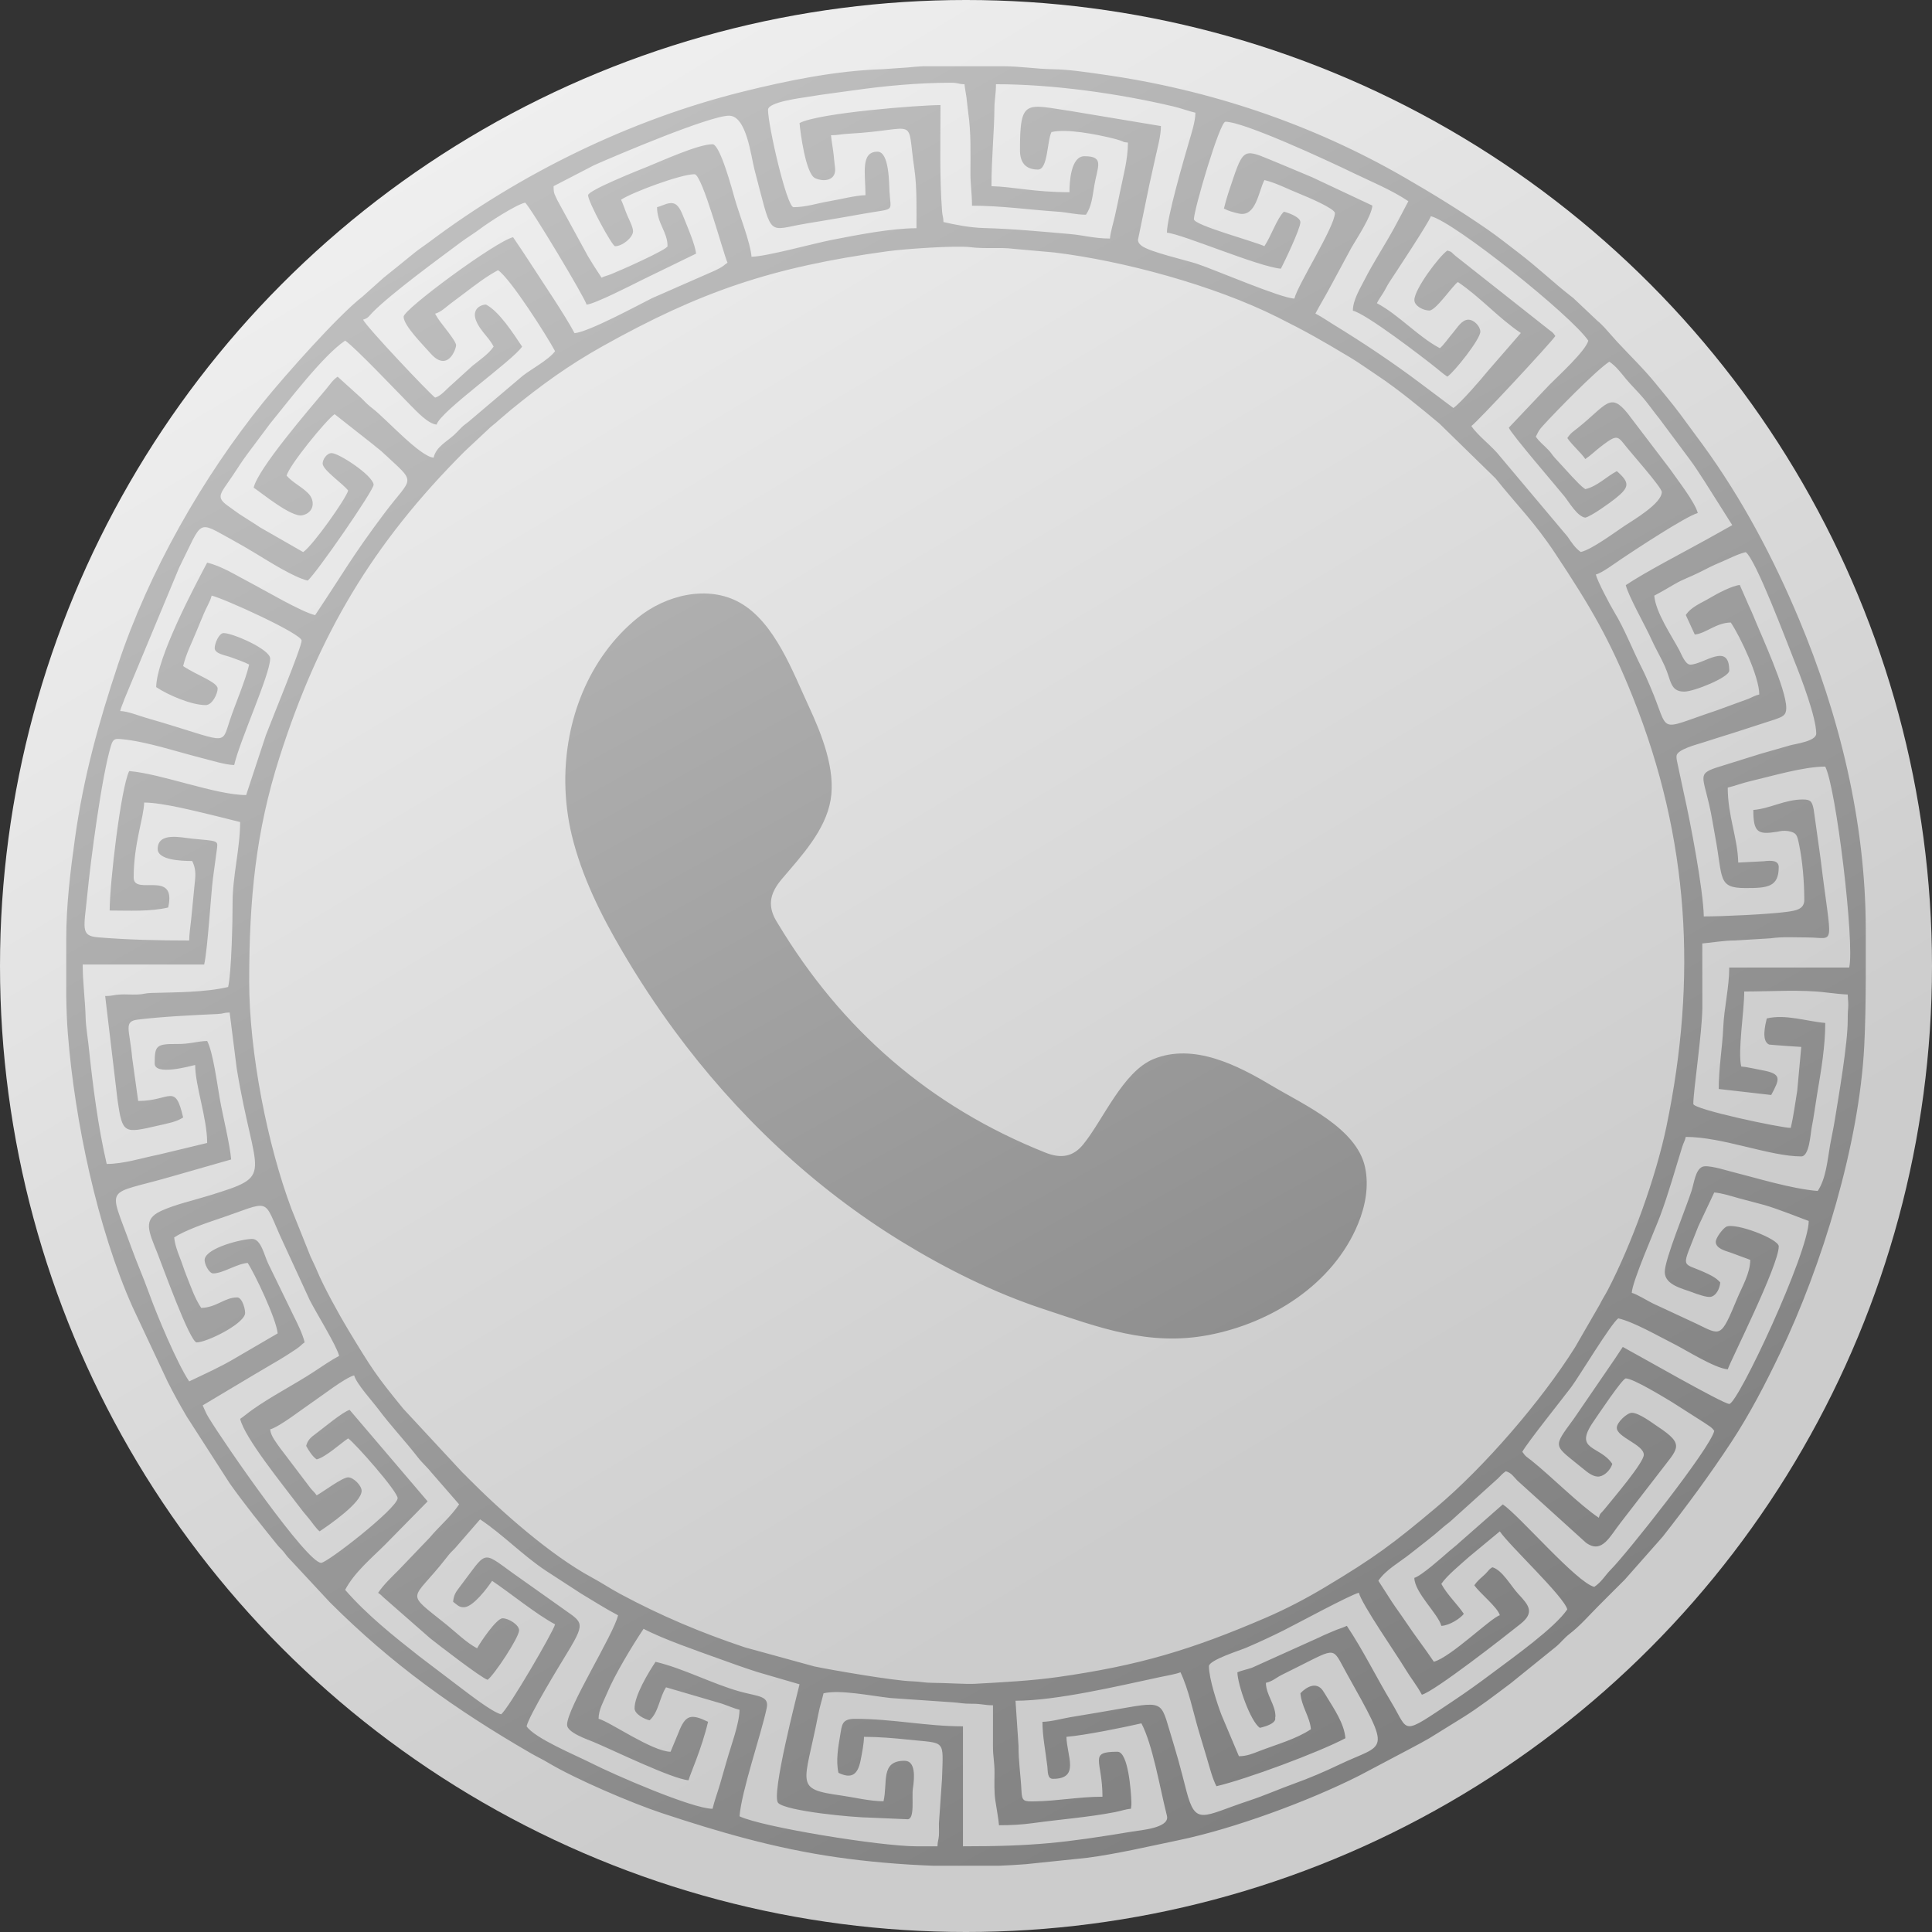 <?xml version="1.0" encoding="UTF-8"?> <!-- Creator: CorelDRAW --> <svg xmlns="http://www.w3.org/2000/svg" xmlns:xlink="http://www.w3.org/1999/xlink" xmlns:xodm="http://www.corel.com/coreldraw/odm/2003" xml:space="preserve" width="81.798mm" height="81.798mm" version="1.1" style="shape-rendering:geometricPrecision; text-rendering:geometricPrecision; image-rendering:optimizeQuality; fill-rule:evenodd; clip-rule:evenodd" viewBox="0 0 1299.72 1299.72"><rect x="0" y="0" width="1299.72" height="1299.72" fill="#333333" stroke="none"/> <defs> <style type="text/css"> <![CDATA[ .fil0 {fill:url(#id0)} .fil1 {fill:url(#id1)} ]]> </style> <linearGradient id="id0" gradientUnits="userSpaceOnUse" x1="907.45" y1="951.56" x2="124" y2="-359.15"> <stop offset="0" style="stop-opacity:1; stop-color:#CCCCCC"></stop> <stop offset="1" style="stop-opacity:1; stop-color:white"></stop> </linearGradient> <linearGradient id="id1" gradientUnits="userSpaceOnUse" x1="920.7" y1="1178.22" x2="209.4" y2="-99.23"> <stop offset="0" style="stop-opacity:1; stop-color:gray"></stop> <stop offset="1" style="stop-opacity:1; stop-color:#CCCCCC"></stop> </linearGradient> </defs> <g id="Слой_x0020_1">  <circle class="fil0" cx="649.86" cy="649.86" r="649.86"></circle> <path class="fil1" d="M167.64 659.95c0,-55.34 4.5,-100.64 20.3,-150.2 26.47,-83.04 62.77,-144.22 124.72,-206.17l15.12 -14.14c2.99,-3.03 5,-4.12 8.08,-7.05l8.18 -6.95c20.34,-16.57 38.57,-29.79 61.37,-42.54 65.57,-36.68 113.86,-53.21 191.4,-63.83 11.74,-1.61 46.65,-4.06 56.32,-2.75 8.81,1.19 20.07,-0.06 28.28,1.04l27.79 2.48c46.63,5.64 107.52,22.18 150.17,43.52 20.19,10.1 29.56,15.53 48.7,26.96 6.03,3.6 12.28,8.13 18.21,12.06 13.88,9.19 29.15,21.76 42.07,32.58l37.77 36.88c14.66,18.37 25.93,29.02 40.21,50.59 23.57,35.59 36.6,57.62 52.31,97 37.8,94.73 43.17,188.73 22.42,288.46 -7.04,33.82 -23.25,78.84 -39.42,109.89 -1.83,3.52 -3.41,5.7 -5.4,9.74l-16.61 28.78c-22.5,35.88 -61.02,80.6 -93.71,108.06 -28.63,24.05 -41.1,33.4 -74.65,53.47 -12.67,7.58 -25.87,14.51 -39.95,20.58 -49.78,21.43 -85.01,32.06 -139.76,39.81 -17.67,2.5 -36.75,3.48 -55.89,4.54 -5.56,0.31 -20,-0.63 -28.06,-0.65 -6,-0.01 -7.92,-0.85 -14.09,-1.04 -12.77,-0.4 -54.58,-7.69 -65.66,-10l-46.7 -12.82c-29.31,-9.78 -56.74,-21.33 -84.03,-36.02 -6.85,-3.69 -12.28,-7.39 -19.15,-11.11 -27.55,-14.89 -60.69,-44.16 -83.32,-67 -1.34,-1.35 -2.14,-2.3 -3.54,-3.52l-39.82 -42.91c-18.42,-22.55 -21.11,-26.77 -36.91,-52.88 -6.19,-10.23 -16.78,-29.49 -20.94,-39.59 -1.7,-4.13 -2.89,-6.21 -4.45,-9.67l-12.98 -32.42c-16.05,-42.84 -28.39,-104.99 -28.39,-153.2zm370.24 -577.05c0.49,5.84 4.12,34.12 10.49,36.97 6.41,2.87 14.51,1.3 13.36,-7.22 -0.46,-3.43 -0.73,-7.58 -1.22,-11.02 -0.51,-3.62 -1.22,-7.82 -1.46,-10.65 4.39,0 6.87,-0.75 12.08,-1.04 47.66,-2.63 38.58,-12.89 43.99,23.66 1.81,12.22 1.43,27.3 1.43,39.93 -16.95,0 -39.88,4.54 -56.76,7.81 -12.34,2.39 -44.66,11.36 -54.21,11.36 -0.82,-9.89 -8.33,-28.51 -11.32,-39.13 -1.66,-5.92 -9.85,-36.54 -14.91,-36.54 -9.67,0 -34.04,11.17 -43.53,14.99 -4.75,1.91 -40.21,15.95 -40.21,19.31 0,4.45 16.22,34.3 18.16,34.3 5.06,0 12.11,-5.94 12.11,-10.09 0,-2.63 -2.6,-7.69 -3.76,-10.37 -1.56,-3.61 -2.81,-7.69 -4.31,-10.82 7.42,-4.97 40.14,-17.15 49.43,-17.15 5.22,0 19.54,53.98 22.19,59.52 -2.42,1.62 -2.3,2.05 -5.36,3.72 -2.19,1.2 -3.78,1.93 -6.16,2.92l-39.27 17.22c-9.64,4.86 -42.7,22.76 -52.12,23.55 -6.64,-12.54 -22.06,-35.13 -30.46,-48.23 -3.63,-5.67 -7.26,-10.9 -10.9,-16.33 -11.51,2.68 -73.64,48.46 -73.64,53.47 0,6.05 13.42,19.28 17.91,24.46 11.67,13.48 17.4,-2.64 17.4,-5.29 0,-2.07 -5.15,-8.57 -6.63,-10.52 -2.86,-3.8 -5.38,-6.67 -7.5,-10.66 3.92,-1.05 7.02,-4.23 10.38,-6.77 3.79,-2.85 6.53,-4.9 10.37,-7.79 7.01,-5.29 13.92,-10.63 21.62,-14.7 8.22,5.51 32.92,44.25 38.34,54.48 -4.21,5.75 -15.88,11.97 -21.77,16.57l-36.03 30.55c-2.41,2.02 -3.15,2.21 -5.52,4.57 -1.71,1.69 -2.75,2.95 -4.51,4.57 -4.99,4.61 -12.17,8.01 -13.88,15.37 -9.23,-0.77 -31.67,-25.83 -40.78,-32.87 -3.55,-2.74 -4.86,-4.17 -7.89,-7.24l-15.89 -14.37c-3.29,2.2 -5.18,5.32 -7.76,8.38 -12.46,14.81 -45.77,53.55 -48.74,66.27 5.62,3.76 25.51,20.19 32.75,18.61 7.88,-1.72 8.98,-9.76 3.87,-14.87 -4.62,-4.63 -10.31,-7.06 -14.43,-11.8 1.59,-6.81 26.7,-37.62 32.28,-41.36l25.97 20.44c2.43,2.16 3.81,2.92 6.07,5.02 23.83,22.18 20.73,15.5 1.4,41.27 -22.09,29.45 -27.65,40.24 -46.55,68.46 -9.31,-2.17 -34.02,-16.82 -44.38,-22.21 -8.67,-4.51 -18.63,-10.86 -28.26,-13.1 -8.33,15.75 -33.85,63.61 -34.3,83.73 7.91,5.3 23.66,12.1 33.29,12.1 4.51,0 8.07,-7.7 8.07,-11.1 0,-4.32 -14.01,-8.98 -23.2,-15.13 1.97,-8.45 6.06,-16.13 9.23,-24.07 1.46,-3.66 3.3,-7.84 4.75,-11.39 1.69,-4.14 4.27,-8.03 5.19,-11.96 8.33,1.94 60.53,25.63 60.53,30.26 0,4.47 -20.31,53.67 -24.07,63.7l-13.26 40.21c-20.3,0 -56.9,-14.33 -78.69,-16.14 -5.65,11.78 -13.12,75.47 -13.12,93.82 12.9,0 26.99,0.86 39.34,-2.02 6.04,-25.94 -23.2,-7.47 -23.2,-20.18 0,-22.75 6.84,-40.34 7.06,-50.44 12.5,0 35.71,6.07 48.42,9.08 5.52,1.31 11.06,2.85 16.14,4.04 0,17.8 -5.14,36.43 -5.07,54.45 0.04,11.44 -0.72,46.72 -3,56.52 -15.77,3.68 -34.89,3.53 -51.48,4 -4.98,0.14 -5.04,0.93 -10.02,1.08 -3.61,0.11 -7.54,-0.23 -11.14,-0.04 -4.57,0.24 -4.77,1.01 -10.08,1.01l8.36 70.33c3.3,22.6 4.31,22.15 27.35,16.84 6.35,-1.46 12.35,-2.5 16.75,-5.45 -5.51,-23.64 -8.44,-11.1 -30.26,-11.1l-4.06 -29.23c-1.63,-18.81 -6.03,-24.32 3.8,-25.51 17.38,-2.1 36.5,-2.93 53.73,-3.77 4.52,-0.22 3.66,-0.91 8.07,-1.01l4.75 37.62c12.33,74.8 26.72,71.5 -18.74,85.58 -10.14,3.14 -22.65,5.93 -32.1,10.27 -12.51,5.75 -8.54,13.36 -2.32,28.95 3.04,7.64 21.71,59.52 26.23,59.52 6.4,0 30.36,-11.53 32.47,-18.96 0.64,-2.24 -1.66,-11.31 -5.23,-11.31 -8.51,0 -13.93,6.83 -24.21,7.06 -4.36,-6.51 -7,-14.41 -10.1,-22.18 -1.53,-3.83 -2.68,-7.69 -4.32,-11.82 -1.51,-3.79 -3.37,-9.03 -3.74,-13.41 6.52,-4.37 20.18,-9.25 28.36,-11.99 38.94,-13.01 30.28,-16.01 44.94,15.35l17.82 38.67c3.77,7.6 18.29,31 19.84,37.66 -5.59,2.96 -11.19,6.87 -16.73,10.5 -13.61,8.93 -28.61,16.48 -41.78,25.82 -2.67,1.89 -5.39,4.25 -8.08,6.05 2.98,12.81 29.21,44.95 38.92,57.93 2.74,3.67 4.31,5.57 7.18,8.96 2.16,2.56 5.12,7.12 7.37,8.77 6.4,-4.28 28.25,-19.27 28.25,-27.24 0,-3.59 -5.49,-9.08 -9.08,-9.08 -3.92,0 -16.95,9.87 -21.18,12.11 -1.5,-2.23 -2.47,-2.8 -4.18,-4.9l-20.45 -26.97c-2.4,-3.46 -6.28,-8.08 -6.65,-12.52 6.3,-1.68 22.06,-14.03 28.25,-18.16 6.19,-4.12 21.95,-16.48 28.25,-18.16 1.5,5.6 12.54,17.71 16.43,22.92 8.37,11.21 17.91,21.21 26.37,32.14 3.15,4.07 6.11,6.41 9.51,10.66l18.31 21.04c-5.61,8.38 -13.37,14.71 -19.88,22.49l-20.73 21.65c-4.78,4.77 -10.2,9.91 -13.87,15.38 2.16,1.45 2.31,2.01 4.35,3.72l30.64 26.86c3.53,2.84 34.49,26.82 38.65,27.93 4.06,-2.72 21.19,-28.39 21.19,-33.29 0,-3.69 -6.98,-8.07 -11.1,-8.07 -4.15,0 -15.16,16.42 -17.15,20.18 -7.32,-3.87 -14.01,-10.6 -20.49,-15.82 -28.93,-23.33 -23.62,-14.86 -0.11,-45.13 2.4,-3.09 3.05,-3.72 5.74,-6.37l16.88 -19.43c15.56,10.42 28.49,24.06 44.18,34.51l23.85 15.49c8.53,5.13 16.22,10.03 24.78,14.56 -3.06,13.13 -34.3,62.26 -34.3,73.64 0,5.23 13.28,9.68 17.73,11.53 13.05,5.43 52.74,24.86 63.99,25.8 0.88,-3.76 8.87,-21.11 13.12,-39.35 -11.52,-5.53 -15.23,-4.81 -19.89,7.35l-5.33 12.83c-12.54,-0.28 -40.68,-20.13 -48.42,-22.2 0,-6.17 3.34,-11.57 5.47,-16.72 5.43,-13.09 17.3,-32.61 24.8,-43.8 13.08,6.92 36.09,14.81 50.57,20.05 8.65,3.13 17.53,6.33 26.22,9.09l28.13 8.19c-1.52,6.51 -19.35,74.96 -14.35,79.85 5.62,5.51 50.1,9.77 62.81,9.89l24.17 1.05c5.11,0 2.73,-14.81 3.61,-20.6 1.16,-7.61 1.93,-18.74 -5.63,-18.74 -16.36,0 -11.15,14.49 -14.12,27.24 -9.21,0 -20.02,-2.7 -28.42,-3.87 -32.21,-4.47 -24.69,-6.98 -15.55,-54.23 1.13,-5.87 2.4,-9.34 3.62,-14.54 11.31,-2.63 32.24,1.81 45.22,3.2l41.54 2.85c4.88,0.26 6.91,1.06 13.12,1 6.5,-0.06 8.25,1.02 14.11,1.02l-0.01 27.25c-0.04,7.52 1.08,10.61 1.04,18.13 -0.04,6.29 -0.31,12.76 0.55,18.62 0.84,5.77 2.07,11.94 2.47,16.7 7.92,0 15.26,-0.38 22.79,-1.42 18.42,-2.56 36.97,-3.88 55.16,-7.39 4.16,-0.8 7.05,-1.97 10.83,-2.29 0.29,-3.47 0.38,-2.16 0.29,-4.6 -0.26,-6.98 -2.08,-33.74 -9.37,-33.74 -19.84,0 -10.09,5.58 -10.09,30.26 -15.66,0 -30.44,2.89 -45.42,3.12 -7.53,0.11 -8.74,0.08 -9.08,-7.13 -0.47,-9.92 -2.07,-19.97 -1.98,-30.31l-2.03 -30.25c27.71,0 69.51,-10.01 97.1,-15.89 3.61,-0.77 11.5,-2.14 13.87,-3.28 5.36,11.17 8.56,26.68 11.99,38.45 2.01,6.91 3.7,12.31 5.81,19.41 1.87,6.31 3.76,13.79 6.41,18.81 20.11,-4.69 68.64,-22.7 86.76,-32.28 -0.82,-9.91 -7.63,-19.76 -12.53,-27.82 -0.96,-1.58 -1.8,-3.03 -2.73,-4.34 -4.23,-5.96 -10.71,-2.63 -15.01,1.89 0.76,9.13 6.37,15.87 7.06,24.21 -9.92,6.64 -23.05,10.19 -34.73,14.71 -4.29,1.66 -8.44,3.45 -13.7,3.45l-11.68 -27.66c-2.79,-7.23 -8.5,-24.6 -8.5,-32.87 0,-4.17 21.05,-10.72 24.94,-12.39 8.83,-3.78 17.3,-7.73 25.5,-11.83 8.36,-4.18 44.77,-23.9 50.44,-25.22 1.76,7.55 25.64,41.89 31.32,51.4 3.48,5.83 7.8,11.05 11.05,17.2 8.55,-2.28 55.35,-38.79 66.37,-47.63 9.67,-7.75 5.63,-12.53 -1.55,-20.22 -4.76,-5.1 -10.78,-16.13 -17.41,-17.9 -2.07,1.39 -1.48,1.02 -3.2,2.85 -0.92,0.98 -0.56,0.7 -1.44,1.59 -0.49,0.5 -1.09,1.02 -1.57,1.46 -2.38,2.15 -4.16,3.62 -5.9,6.21 3.49,5.21 15.73,14.85 17.15,20.18 -5.8,1.55 -32.94,28.22 -44.39,31.27 -6.08,-9.08 -12.48,-17.2 -18.76,-26.63 -3.37,-5.06 -6.36,-9 -9.49,-13.72 -3.09,-4.65 -5.97,-9.49 -9.08,-14.13 4.94,-7.38 14.44,-12.54 21.32,-18.03 7.62,-6.08 14.99,-11.51 22.32,-18.03 2.15,-1.91 2.98,-2.24 5.02,-4.06l31.81 -28.72c2.1,-2.1 2.92,-3.22 5.28,-4.81 3.74,1 5.29,3.74 7.82,6.3l46.05 41.72c10.92,8 16.14,-4.4 23.68,-13.86l25.5 -33.01c12.59,-16.76 18.24,-18.64 -1.15,-31.42 -3.48,-2.3 -12.32,-9.07 -17.15,-9.07 -3.1,0 -10.09,6.31 -10.09,10.09 0,6.38 18.16,11.31 18.16,18.16 0,5.36 -21.06,29.88 -26.68,36.88 -2.27,2.83 -2.69,2.12 -3.59,5.49 -12.85,-8.61 -31.78,-27.67 -45.26,-38.47 -3.06,-2.45 -3.91,-2.5 -6.19,-5.91 3.12,-5.89 27.84,-36.75 33.01,-43.66 4.8,-6.42 26.92,-43.02 31.56,-46.12 10.5,2.45 26.76,11.87 36.65,16.82 8.8,4.4 28.14,16.75 36.99,17.48 1.17,-4.4 34.3,-69.79 34.3,-82.72 0,-5.06 -29.33,-16.18 -35.31,-13.2 -2.18,1.09 -7.06,7.31 -7.06,10.18 0,4.34 6.28,6.02 9.95,7.2l13.25 4.91c0,8.92 -5.62,18.38 -8.65,25.65 -11.42,27.43 -10.82,25.34 -28.02,17.07l-28.92 -13.45c-3.5,-1.72 -10.95,-6.34 -14.11,-7.08 0.16,-7.36 15.5,-42.19 19.02,-51.6 5.65,-15.07 10.05,-31.05 14.91,-46.63 1.06,-3.38 1.66,-3.58 2.39,-6.69 24.8,0 56.47,13.12 77.68,13.12 5.5,0 6.24,-15.52 6.99,-19.25 1.49,-7.41 2.35,-14.65 3.68,-22.55 2.7,-16 5.48,-32.14 5.48,-47.99 -12.55,-1.04 -26.44,-6.03 -39.35,-3.03 -1.03,4.43 -3.76,15.2 1.59,17.58 0.29,0.13 20.4,1.59 21.62,1.59l-2.72 29.56c-1.48,8.85 -2.47,16.91 -4.34,24.92 -6.5,0 -65.57,-12.44 -65.57,-16.14 0,-8.58 5.88,-47.53 6.09,-64.53l-0.04 -43.42c6.95,-0.58 14.45,-2.03 22.21,-2.01l23.78 -1.45c7.59,-1.15 16.55,-0.59 24.64,-0.58 19.57,0.01 16.39,8.73 8.9,-53.29l-4.58 -32.74c-1.1,-5.17 -1.7,-6.78 -7.34,-6.78 -12.1,0 -21.91,6.12 -33.29,7.06 0,15.28 3.19,16.67 15.72,14.7 1.84,-0.29 2.94,-0.72 5.5,-0.68 0.8,0.01 1.98,0.12 2.76,0.28 5.03,1.06 5.47,2.48 6.72,8.46 2.42,11.57 3.59,25.5 3.59,37.77 0,6.36 -5.86,7.17 -11.24,7.93 -12.13,1.72 -43.67,3.16 -56.36,3.16 -0.41,-18.39 -9.06,-63.69 -13.52,-83.33l-4.28 -20.05c-0.2,-0.98 -0.48,-2.1 -0.56,-3.26 -0.02,-0.29 -0,-1.06 0.01,-1.28 0.18,-4.41 13.99,-7.83 17.47,-8.98 6.84,-2.26 12.88,-4.06 19.93,-6.3l28.96 -9.37c4.91,-1.81 7.47,-2.6 7.47,-7.66 0,-12.68 -16.52,-48.14 -22.32,-62.42 -1.37,-3.38 -2.67,-5.78 -4.33,-9.79l-4.62 -10.52c-5.2,0.43 -15.52,5.96 -19.75,8.5 -6.23,3.73 -12.75,5.98 -16.57,11.68l6.04 13.12c7.39,-0.62 14.03,-7.85 24.23,-8.08 6.42,9.59 19.17,36.51 19.17,48.42 -3.03,0.71 -4.63,1.82 -7.2,2.89l-22.19 8.08c-40.68,13.55 -30.19,15.66 -43.98,-16.3 -1.95,-4.53 -3.47,-8.16 -5.67,-12.49 -6.26,-12.31 -11.52,-26.19 -18.63,-37.86 -2.6,-4.27 -11.28,-20.63 -12.3,-25.03 4.09,-0.95 13.06,-7.69 16.94,-10.29 8.87,-5.95 43.74,-28.96 51.66,-31.07 -2.02,-7.55 -13.63,-22.25 -18.76,-29.67l-28.34 -37.23c-11.84,-14.77 -14.21,-5.92 -33.46,9.54 -3.26,2.62 -4.83,3.36 -7.21,6.92 3.16,4.72 9.18,9.76 12.1,14.12 3.78,-2.53 6.61,-5.43 10.07,-8.09 1.77,-1.36 3.2,-2.49 5.25,-3.87 5.14,-3.47 6.83,-3.19 10.37,1.4 4.89,6.33 25.76,29.62 25.76,32.75 0,7.69 -19.25,18.91 -24.81,22.6 -6.98,4.63 -22.19,16.01 -29.66,17.75 -3.69,-2.47 -6.24,-6.41 -8.88,-10.29l-45.17 -53.7c-5.79,-7.5 -14.97,-13.86 -19.59,-20.76 3.92,-2.63 53.3,-55.76 56.49,-60.53 -1.69,-2.52 -1.7,-2.28 -4.02,-4.05l-63.13 -49.86c-2.87,-2.29 -2.04,-2.68 -5.48,-3.6 -5.3,3.55 -22.2,25.93 -22.2,33.29 0,3.92 5.94,7.06 10.09,7.06 4.36,0 15.3,-16.33 19.17,-19.17 14.97,10.02 27.35,24.24 42.37,34.3l-22.04 25.37c-4.17,5.21 -18.58,21.87 -23.35,25.07l-21.9 -16.43c-18.76,-14.12 -38.36,-27.22 -58.38,-39.48 -4.5,-2.76 -8.03,-5.26 -12.53,-7.64 3.05,-5.77 6.54,-11.47 9.75,-17.48l14.5 -26.86c3.96,-6.81 13.48,-21.09 14.08,-28.29l-40.49 -19.03c-7.18,-2.94 -13.12,-5.62 -20.61,-8.65 -23.85,-9.62 -24.88,-13.12 -32.35,8.87 -2.34,6.89 -4.8,13.87 -6.42,20.82 3.01,1.59 5.83,2.39 9.9,3.33 11.73,2.72 13.34,-14.93 17.34,-22.5 7.75,1.81 16.9,6.59 24.65,9.65 4.03,1.59 22.76,9.54 22.76,12.55 0,9.09 -25.12,48.4 -27.24,57.5 -8.5,0 -53.56,-19.39 -65.44,-23.34 -7.72,-2.56 -31.84,-7.96 -37.3,-12.14 -1.35,-1.03 -2.39,-2.1 -2.49,-4.02l7.62 -36.93c1.26,-5.92 2.72,-12.21 4.21,-18.99 1.33,-6.02 3.61,-14.14 3.61,-20.61l-58.81 -9.8c-32.08,-4.71 -36.02,-9.24 -36.02,25.94 0,8.35 3.71,13.12 12.11,13.12 6.73,0 6.02,-18.85 9.08,-25.22 10.33,-2.41 29.97,1.52 40.37,4.02 1.88,0.45 3.43,0.82 5.55,1.52 3.36,1.1 1.65,1.2 5.53,1.53 0,11.31 -3.24,22.77 -5.3,33.04 -0.98,4.9 -2.15,10.34 -3.35,15.81 -1.13,5.14 -3.09,11.28 -3.46,15.71 -10.5,0 -17.47,-2.22 -27.21,-3.06 -18.63,-1.6 -38.27,-3.51 -57.54,-4 -9.31,-0.24 -19.45,-2.23 -27.23,-4.04 -0.08,-3.48 -0.71,-3.94 -0.95,-7.12 -1.74,-23.03 -1.06,-48.09 -1.06,-71.57 -13.73,0 -81.79,5.21 -94.83,12.1zm-21.19 -9.08c0,-5.17 21.92,-7.86 26.66,-8.65 10.58,-1.75 20.54,-2.93 30.9,-4.41 20.78,-2.97 43.71,-5.1 65.52,-5.1 5.07,0 4.52,0.91 9.08,1.01 0.23,2.73 0.81,5.29 1.32,8.77 0.34,2.34 0.65,6.56 1.14,9.96 2.06,14.31 1.52,27.55 1.54,41.84 0.01,7.1 1.04,12.75 1.04,21.15 20.12,0 37.87,2.68 57.54,4 7.13,0.48 12.32,2.05 19.13,2.05 3.74,-5.58 4.25,-11.34 5.62,-19.6 2.13,-12.8 7.1,-19.75 -6.63,-19.75 -9.11,0 -10.09,17.05 -10.09,24.21 -24.03,0 -38,-3.71 -52.46,-4.04 0,-19.09 1.87,-36.85 1.98,-52.49 0.04,-5.93 1.04,-9.09 1.04,-16.11 38.3,0 82.38,6.23 119.25,14.92 5.7,1.34 9.88,3.07 14.92,4.25 0,5.9 -2.83,14.47 -4.39,19.82 -3.5,11.99 -14.77,50.67 -14.77,60.89 10.31,0.86 61.55,22.95 76.67,24.21 2.21,-4.17 13.12,-26.95 13.12,-31.27 0,-3.41 -7.89,-6.31 -11.1,-7.06 -4.55,4.32 -8.62,16.5 -13.12,23.2 -6.65,-3.19 -47.42,-14.09 -47.42,-18.16 0,-6.36 17.39,-65.57 21.19,-65.57 12.44,0 68.14,25.8 86.41,34.65 12.4,6 25.23,11.16 36.67,18.82 -3.25,6.14 -6,11.55 -9.43,17.81 -6.54,11.97 -14.08,23.28 -20.18,35.3 -2.76,5.44 -7.72,13.41 -7.72,20.53 9,2.1 47.01,31.3 55.63,38.2 2.65,2.12 5.19,4.36 7.93,6.19 4.61,-3.09 22.19,-25.15 22.19,-30.26 0,-3.46 -4.12,-8.07 -8.07,-8.07 -4.53,0 -7.8,5.95 -10.35,8.82 -2.49,2.8 -6.47,8.63 -8.82,10.35 -14.77,-7.81 -27.6,-22.45 -42.37,-30.26 1.5,-2.84 2.53,-4.12 4.24,-6.85 1.77,-2.83 2.49,-4.75 4.43,-7.68 3.86,-5.84 26.7,-40.4 27.65,-43.98 15.5,3.61 94.7,66.97 105.93,83.73 -1.85,6.92 -20.1,23.63 -25.98,29.51l-27.49 29c0.93,3.47 33.39,41.15 37.46,46.28 3.08,3.88 8.66,13.56 13.99,14.25 4.19,-0.98 16.77,-10.08 20.34,-12.96 9.24,-7.45 9.92,-10.44 0.85,-18.32 -7.17,3.79 -13.08,10.22 -21.19,12.11 -3.41,-2.29 -5.78,-5.29 -8.83,-8.32l-12.06 -13.16c-1.86,-2.21 -1.91,-2.78 -4.06,-5.02 -3.01,-3.13 -6.03,-5.35 -8.34,-8.81 2.11,-3.99 1.63,-3.86 4.77,-7.33 8.21,-9.06 35.17,-36.76 44.66,-43.11 4.65,3.11 7.67,7.35 11.39,11.81 3.64,4.34 7.71,8.24 11.51,12.71 3.93,4.62 6.78,8.94 10.62,13.59l20.68 27.75c3.6,4.81 6.35,9.33 9.76,14.45l18.76 29.66 -17.47 9.77c-14.9,8.28 -40.71,21.58 -54.16,30.59 1.68,7.22 13.39,27.82 17.17,36.31 2.7,6.08 6.32,12.1 9.05,18.18 4.37,9.74 3.56,17.14 13.13,17.14 6.55,0 30.26,-9.61 30.26,-14.12 0,-19.64 -17.29,-4.04 -26.23,-4.04 -3.34,0 -5.86,-6.86 -7.4,-9.75 -5.31,-9.96 -15.88,-25.38 -16.82,-36.65 4.91,-2.6 9.51,-5.32 14.17,-8.03 5.18,-3 10.16,-4.62 15.77,-7.43 5.49,-2.75 9.11,-4.7 15.03,-7.16 5.22,-2.17 11.04,-5.35 16.57,-6.64 6.87,5.03 27.47,60.18 32.72,73.21 4.58,11.37 14.7,37.85 14.7,48.86 0,5.12 -13.84,6.86 -17.37,7.85 -7.19,2.02 -13.12,3.76 -20.4,5.84l-29.97 9.37c-11.52,4.06 -8.74,5.6 -4.28,24.75 1.71,7.35 2.56,13.55 4,21.22 5.38,28.56 1.47,34.88 20.6,34.88 14.61,0 22.19,-0.66 22.19,-14.12 0,-4.59 -5.07,-4.53 -9.91,-3.92l-17.33 0.89c-0.37,-16.68 -7.06,-31.28 -7.06,-50.44 5.05,-1.18 9.21,-2.91 14.92,-4.25 14.73,-3.44 36.1,-9.88 50.65,-9.88 7.28,13.76 19.93,118.92 16.14,135.18l-80.71 0c0,13.39 -3.45,26.97 -4.03,40.36 -0.59,13.71 -3.03,26.79 -3.03,41.35l35.31 4.04c5.75,-10.86 7.52,-14.24 -6.47,-16.73 -4.61,-0.82 -9.4,-2.08 -13.71,-2.44 -2.43,-10.43 2.02,-36.88 2.02,-50.44 17.6,0 38.62,-1.51 55.77,0.73 3.69,0.48 11.05,1.23 13.84,1.29 0.87,10.46 -0.01,7.28 0.01,17.16 0.04,15.7 -6.05,51.05 -8.79,67.88 -0.97,5.96 -2.19,11.11 -3.05,16.12 -1.83,10.69 -2.8,22.72 -8.35,31 -17.91,-1.49 -40.92,-8.68 -58.51,-13.11 -4.46,-1.12 -15.81,-4.74 -19.22,-3.1 -4.58,2.2 -5.38,10.65 -7.13,16.09 -3.82,11.9 -18.03,46.03 -18.03,54.6 0,8.84 12.2,11.24 18.58,13.7 2.74,1.06 9.78,3.6 12.35,3.04 3.8,-0.82 6.06,-5.6 6.4,-9.68 -2.87,-3.31 -7.03,-5.23 -11.11,-7.05 -15.6,-6.94 -15.01,-1.29 -3.6,-30.86l10.67 -22.62c5.56,0.46 11.86,2.6 16.35,3.83 6.07,1.66 10.67,2.8 16.74,4.44 9.54,2.59 29.23,10.61 30.47,10.9 0,21.24 -47.63,123.08 -53.47,123.08 -4.16,0 -62.63,-33.57 -71.63,-38.34 -1.77,2.65 -3.33,5.07 -5.23,7.88l-27.47 40.12c-14.95,20.53 -14.09,17.39 6.15,34.04 2.9,2.38 7.02,5.81 10.97,5.08 3.91,-0.72 7.6,-4.97 8.53,-8.44 -8.39,-12.53 -26.15,-8.75 -12.93,-28.06 3,-4.39 19.73,-29.44 22.01,-29.44 5.08,0 26.68,13.3 31.33,16.09l21.56 13.75c2.81,2.01 4.88,2.85 6.63,5.47 -2.78,11.91 -58.9,82.53 -69.36,93.06 -4.22,4.24 -6.27,8.46 -11.35,11.86 -11.72,-2.73 -50.55,-48.13 -61.54,-55.48l-29 25.47c-2.48,2.36 -4.44,3.72 -7.09,6.02 -4.33,3.77 -18.81,16.7 -23.43,17.93 0.22,10.03 16,24.18 18.16,32.28 5.32,-0.12 12.93,-5.06 15.13,-8.07 -4.43,-6.61 -11.3,-12.94 -15.13,-20.17 3.72,-5.55 13.49,-13.55 18.93,-18.4l20.41 -16.91c6.35,9.48 43.04,43.65 45.4,52.46 -8.32,12.42 -36.37,32.31 -50.16,42.66 -9.26,6.95 -17.32,12.75 -27.12,19.29 -35.07,23.38 -28.96,20.75 -40.95,0.8 -10.24,-17.03 -19.05,-35.19 -30.07,-51.65 -2.89,1.39 -6.08,2.18 -9.43,3.69 -3.53,1.59 -5.67,2.31 -9.07,4.04l-45.19 20.38c-3.1,1.16 -7.44,1.96 -9.95,3.17 0.19,8.36 8.8,33.08 15.13,37.33 12.1,-2.82 10.27,-6.65 10.27,-6.63l0.21 -1.22c-0.11,-7.95 -6.26,-14.21 -6.44,-22.42 4.58,-1.07 6.55,-3.26 10.75,-5.4 3.97,-2.02 6.8,-3.38 10.77,-5.37 26.66,-13.33 22.99,-13.23 32.63,4.02 31.12,55.69 26.53,46.72 -5.06,61.89 -9.52,4.57 -19.75,8.94 -29.81,12.56 -10.23,3.68 -19.9,8.02 -30.76,11.61 -31.18,10.31 -35.72,17.36 -42,-6.67 -1.87,-7.14 -3.37,-13.35 -5.46,-20.77 -2.04,-7.24 -3.88,-13.18 -5.98,-20.25 -6.45,-21.7 -4.65,-18.84 -48.21,-11.59 -6.27,1.04 -12.31,2.05 -18.16,3.03 -6.01,1 -12.87,3.03 -19.02,3.17 0,9.66 2.11,19.88 3.3,29.99 0.4,3.37 -0.1,8.35 3.76,8.35 18.32,0 9.37,-15.29 9.08,-28.25 12.31,-1.02 38.57,-6.32 50.44,-9.08 7.55,14.27 12.37,43.02 16.87,60.96 0.16,0.65 0.37,1.29 0.43,2.04 0.68,7.48 -17.94,8.89 -23.22,9.77 -46.28,7.69 -66.78,9.95 -114.13,9.95l0 -80.71c-24.78,0 -46.99,-5.04 -72.64,-5.04 -8.96,0 -8.74,4.02 -9.98,11.21 -1.31,7.66 -2.98,17.12 -1.12,25.11 8.51,4.09 12.9,1.64 14.87,-8.33 0.91,-4.58 2.28,-11.41 2.28,-15.88 9.87,0 20.68,0.91 29.43,1.85 26.02,2.79 23.88,-0.79 23.07,26.43l-2.09 30.19c-0.02,2.61 0.19,5.48 -0.01,8.06 -0.25,3.17 -0.88,3.64 -0.96,7.11l-14.12 0c-24.32,0 -103.98,-12.95 -119.04,-20.18 1.46,-17.54 14.25,-54.04 18.26,-72.68 1.84,-8.53 -5.61,-7.8 -18.05,-11.27 -18.59,-5.18 -38.14,-15.64 -56.7,-19.97 -4.9,7.31 -14.12,22.65 -14.12,31.27 0,3.9 6.56,7.25 10.09,8.07 6.11,-5.31 6.76,-15.72 11.1,-22.19l37.46 10.97c3.84,1.28 8.57,3.37 11.98,4.16 -0.21,9.64 -5.8,24.33 -8.5,33.87 -1.66,5.88 -3.09,10.78 -4.74,16.45 -1.51,5.18 -3.73,11.12 -4.93,16.26 -13.48,0 -65.92,-22.76 -81.37,-30.61 -10.69,-5.43 -38.32,-16.82 -43.72,-24.88 1.8,-7.71 22.37,-41.25 27.68,-50 13.23,-21.78 9.43,-19.69 -6.64,-31.56l-30.7 -21.76c-20.91,-15.13 -16.79,-14.69 -35.47,9.77 -2.32,3.04 -3.91,5.13 -4.3,9.82 2.49,1.67 3.97,4.03 7.78,3.6 6.1,-0.7 15.26,-12.96 18.45,-17.72 12.23,8.19 29.7,22.55 42.37,29.26 -1.11,4.78 -31.49,56.99 -36.32,60.53 -6.4,-1.71 -21.56,-13.64 -27.96,-18.44l-26.95 -20.47c-17.56,-13.79 -35.43,-28.06 -50.01,-44.82 6.29,-11.88 17.68,-21.21 26.99,-30.52l28.5 -29 -52.46 -61.54c-4.67,1.25 -18.32,12.79 -23.08,16.26 -2.99,2.18 -5.12,3.99 -6.17,7.95 1.62,3.07 4.31,7.24 7.06,9.08 5.88,-1.37 16.04,-10.68 21.18,-14.13 4.37,2.93 33.77,36.14 33.29,40.35 -0.82,7.2 -47.37,43.38 -51.45,43.38 -9.49,0 -64.54,-79.39 -75.73,-97.79 -2.03,-3.34 -2.27,-4.59 -3.97,-8.14l34.74 -20.75c6.08,-3.66 11.07,-6.45 17.15,-10.09 3.47,-2.08 5.64,-3.49 8.65,-5.48 1.45,-0.96 2.71,-1.72 4.18,-2.88 1.79,-1.41 1.96,-1.89 3.88,-3.18 -1.27,-5.48 -4.88,-12.83 -7.4,-17.82l-17.16 -35.29c-2.66,-5.52 -4.78,-16.49 -10.75,-16.49 -6.64,0 -30.29,5.79 -31.91,13.49 -0.61,2.92 2.88,9.71 5.68,9.71 6.54,0 15.73,-6.44 23.2,-7.06 4.61,6.88 19.38,37.86 20.18,47.42l-28.67 16.72c-9.77,5.85 -20.66,10.67 -30.85,15.56 -8.17,-12.2 -21.75,-44.72 -27.12,-59.64 -3.84,-10.66 -8.25,-20.57 -12.1,-31.28 -15.21,-42.32 -18.22,-33.68 27.47,-46.93l39.99 -11.45c-0.84,-10.11 -5.5,-28.85 -7.49,-39.93 -1.97,-10.96 -4.67,-32.25 -8.65,-39.77 -6.84,0.15 -11.62,2.12 -20.17,2.03 -14.18,-0.14 -15.14,1.11 -15.14,13.1 0,8.38 23.7,1.83 27.24,1.01 0,13.97 8.07,35.71 8.07,52.46l-32.53 7.82c-11.21,2.22 -23.54,6.3 -35.06,6.3 -5.91,-25.36 -9.36,-52.87 -12.28,-80.54 -0.49,-4.63 -1.75,-12.29 -1.87,-17.3 -0.3,-12.44 -1.99,-24.06 -1.99,-36.34l81.72 0c2.29,-9.84 4.48,-46.52 5.87,-57.69l2.79 -20.67c0.54,-5.03 0.5,-4.69 -16.82,-6.3 -6.95,-0.65 -23.11,-4.78 -23.11,6.97 0,7.26 15.06,8.07 23.2,8.07 1.62,3.38 2.48,6.56 1.99,12.03l-2.71 27.6c-0.52,4.07 -1.3,10.48 -1.3,13.84 -20.57,0 -41.73,-0.47 -61.41,-2.14 -11.95,-1.02 -9.31,-6.09 -7.09,-29.04 2.03,-21.01 9.58,-79.41 15.95,-100.07 1.45,-4.7 2.96,-4.58 7.26,-4.18 16.98,1.6 38.26,8.83 54.78,12.95 5.89,1.47 14.81,4.31 20.78,4.44 4,-17.16 24.21,-61.04 24.21,-71.63 0,-6.21 -25.26,-17.15 -31.27,-17.15 -3.17,0 -6.05,7 -6.05,10.09 0,3.93 7.34,4.85 10.95,6.2 3.58,1.33 8.89,3.12 12.25,4.9 -2.53,10.88 -9.26,26.25 -12.99,37.45 -6.05,18.17 -0.56,14.42 -56.2,-1.56 -4.99,-1.43 -12.42,-4.5 -17.58,-4.62 0.64,-2.75 2.02,-5.53 2.91,-8.19l36.77 -88.32c16.25,-32.49 11.52,-31.84 35.32,-18.84 5.85,3.19 11,6.23 16.61,9.62 8.48,5.13 25.25,15.81 34.5,17.96 5.01,-3.67 44.83,-61.14 44.39,-64.57 -0.84,-6.45 -23.44,-21.18 -28.25,-21.18 -3.27,0 -6.05,4.22 -6.05,7.06 0,4.38 14.44,14.11 17.15,18.16 -1.44,5.41 -23.69,36.96 -30.26,41.36l-28.86 -16.54c-5.01,-3.37 -9.09,-5.73 -14.12,-9.08 -2.66,-1.77 -4.21,-3.09 -6.46,-4.63 -9.94,-6.84 -6.64,-8.24 2.03,-21.2 3.25,-4.86 6.16,-9.54 9.8,-14.41l15.1 -20.21c12.22,-14.96 35.84,-46.19 50.76,-56.18 6.84,4.58 36.03,35.48 44.14,43.63 3.95,3.97 11.65,12.38 17.4,12.86 2.35,-8.81 51.11,-42.92 57.5,-52.46 -5.78,-8.63 -15.26,-23.51 -24.21,-28.25 -2.25,-0.29 -14.46,2.84 -2.17,18.31 2.87,3.61 4.99,5.73 7.22,9.93 -3.27,4.89 -9.68,9.28 -14.28,12.96l-14.27 12.97c-3.15,2.63 -6.78,7.3 -10.8,8.37 -3.36,-2.25 -47.45,-48.83 -48.42,-52.46 3.42,-0.91 3.88,-2.35 6.29,-4.8 12.67,-12.88 44.37,-35.98 59,-46.93 4.74,-3.55 8.95,-5.97 13.68,-9.52 5.45,-4.09 23.56,-15.94 29.98,-17.43 3.3,2.42 40.31,64.06 41.36,68.6 5.53,-0.46 29.71,-12.82 37,-16.46l36.64 -17.83c-0.49,-5.85 -5.92,-18.35 -7.91,-23.36 -1.37,-3.44 -3.21,-8.54 -6.19,-10.03 -3.85,-1.93 -8.18,1.2 -12.13,2.12 0,11.04 7.06,16.56 7.06,26.23 0,2.25 -31.55,16.29 -37.74,18.76 -2.71,1.08 -4.39,1.35 -6.65,2.43 -3.15,-4.71 -6.1,-9.3 -9.02,-14.18l-20.68 -37.84c-1.75,-4.11 -2.58,-3.96 -2.58,-9.52l27.25 -14.11c14.91,-6.63 77.75,-33.3 90.78,-33.3 11.83,0 14.78,27.39 17.14,36.33 11.48,43.34 8.42,41.37 29.18,37.23 4.61,-0.92 9.39,-1.63 14.64,-2.51 10.35,-1.73 19.12,-3.23 29.25,-5.05 21.87,-3.93 18.61,-0.68 17.76,-14.58 -0.35,-5.77 -0.07,-27.21 -8.1,-27.21 -11.59,0 -8.07,14.87 -8.07,29.26 -6.77,0.15 -17.42,2.92 -24.21,4.04 -7.98,1.31 -15.69,4.03 -24.21,4.03 -4.5,0 -17.15,-54.9 -17.15,-65.57zm104.59 -29.26l52.79 0c12.78,0 22.71,1.85 34.31,2.01 10.63,0.15 22.36,1.98 32.86,3.46 72.38,10.15 141.42,33.48 203.25,69.13 19.03,10.97 37.88,22.54 55.85,34.95 7.35,5.08 13.96,10.36 20.76,15.56 13.39,10.23 25.15,21.4 34.74,28.82 2.48,1.91 2.71,2.01 4.88,4.19l14.01 13.23c1.87,1.49 2.91,2.69 4.64,4.43l8.56 9.6c8.76,9.47 17.93,18.22 26.13,28.35 5.55,6.85 10.85,13.07 16.15,20.17l15.41 20.91c26.33,36.18 47.29,75.77 64.57,117.02 26.9,64.21 44.97,136.09 44.97,209.26l0 32.93c-0.06,15.12 -0.28,30.25 -1.01,44.75 -3.31,66.38 -28.44,148.29 -56.85,207.47 -9.76,20.34 -20.13,40.4 -32.53,59.27 -14.52,22.09 -29.88,42.93 -46.23,63.73l-25.55 28.93c-6.34,6.26 -11.87,11.86 -18.16,18.16 -6.43,6.43 -11.69,12.69 -19,18.33 -3.79,2.92 -5.81,5.97 -9.35,8.8l-30.13 24.35c-10.47,7.86 -21.17,16.13 -32.37,23.11l-22.43 13.89c-4.04,2.33 -7.34,4.09 -11.73,6.43l-35.64 18.84c-34.01,17.17 -84.37,35.67 -121.15,43.29 -19.97,4.14 -41.52,9.23 -61.75,11.89l-41.12 4.27c-6,0.47 -12.14,0.82 -18.37,1.07l-43.61 0c-22.58,-0.82 -45.03,-2.82 -65.38,-5.75 -41.51,-5.97 -79.03,-16.91 -117.6,-29.69 -20.28,-6.72 -58.22,-22.97 -76.22,-33.75 -4.05,-2.42 -7.94,-4.24 -11.73,-6.43 -51.19,-29.59 -93.78,-60.08 -135.39,-101.68l-26.74 -28.75c-2.23,-2.24 -2.32,-2.69 -4.13,-4.94 -1.56,-1.94 -2.77,-2.81 -4.33,-4.75 -11.08,-13.72 -21.93,-27.14 -32.13,-41.51l-28.83 -44.81c-4.77,-8.11 -8.57,-14.94 -12.86,-23.46l-23.54 -50.1c-23.71,-52.89 -39.06,-125.51 -43.67,-184.33 -0.64,-8.17 -0.94,-16.65 -1.07,-25.22l0 -38.28c0,-22.91 2.76,-45.44 5.88,-67.77 5.84,-41.83 16.08,-78.27 29.05,-117.23 20.72,-62.25 56.79,-125.6 97.92,-176.48 13.69,-16.94 49.93,-57.93 66.48,-70.73l14.4 -12.84c6.91,-5.58 13.19,-10.53 20.09,-16.23 3.39,-2.8 6.94,-5.03 10.47,-7.69 61.38,-46.12 135.03,-82.12 209.89,-100.83 29.96,-7.48 63.09,-14.35 94.63,-15.34l17 -1.16c3.55,-0.39 7.2,-0.66 10.91,-0.86zm234.34 685.86c-22.86,-13.71 -52.62,-28.97 -79.58,-17.97 -20.64,8.5 -33.86,40.86 -47.25,57.35 -6.87,8.5 -15.07,9.8 -25.62,5.56 -77.58,-30.92 -137.03,-82.72 -179.86,-154.05 -7.25,-11.1 -5.94,-19.85 2.8,-30.12 12.94,-15.23 29.18,-32.52 32.68,-53.06 3.5,-20.5 -6.13,-44.48 -14.62,-62.79 -10.84,-23.34 -22.95,-56.63 -46.36,-69.86 -21.5,-12.15 -49.82,-5.34 -68.96,10.25 -33.07,26.96 -49.02,69.11 -48.55,110.95 0.16,11.9 1.6,23.75 4.36,35.2 6.68,27.57 19.46,53.35 33.8,77.79 10.8,18.47 22.58,36.4 35.26,53.64 41.49,56.37 93.09,105.36 152.89,141.99 29.86,18.28 62.03,34.34 95.35,45.34 37.36,12.33 70.65,25.17 110.99,17.51 42.26,-8.01 83.9,-34.14 100.66,-74.84 4.97,-12.09 7.44,-25.49 4.68,-38.21 -5.76,-26.33 -41.37,-41.97 -62.66,-54.69z"></path> </g> </svg> 